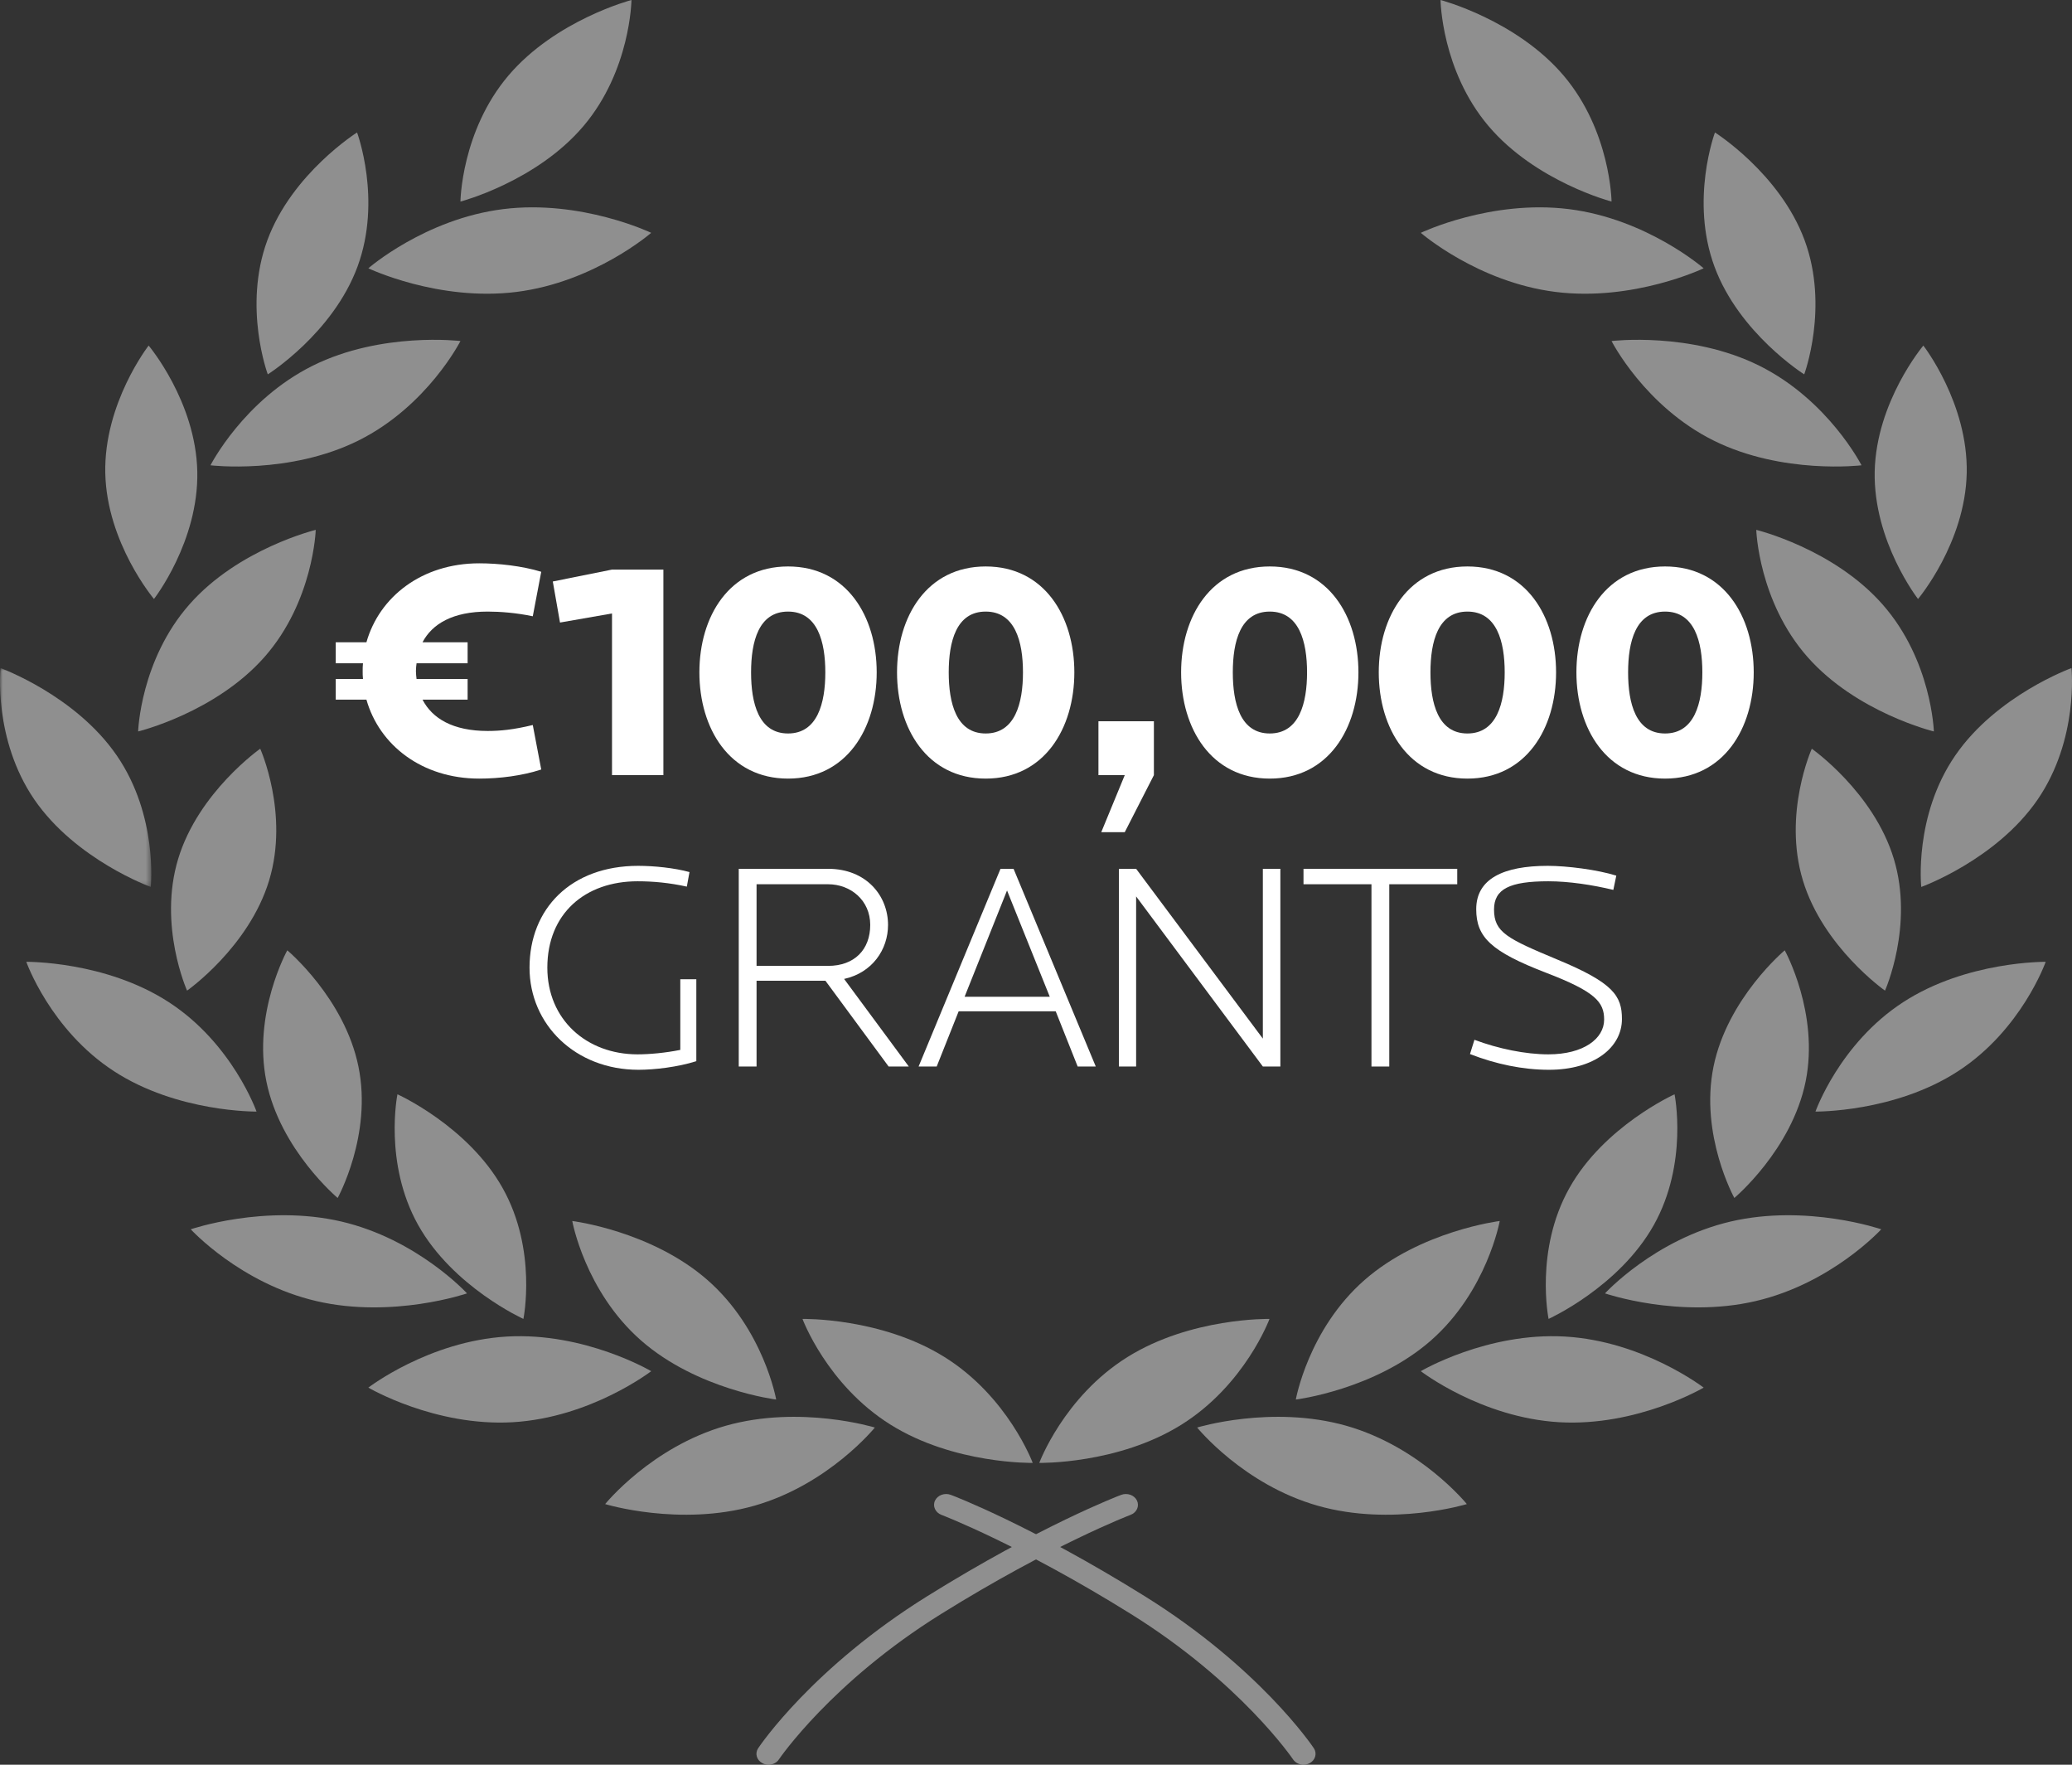 <?xml version="1.0" encoding="UTF-8"?>
<svg width="377px" height="321px" viewBox="0 0 377 321" version="1.1" xmlns="http://www.w3.org/2000/svg" xmlns:xlink="http://www.w3.org/1999/xlink">
    <rect x="0" y="0" width="377" height="321" fill="#333333" stroke="none"/>
    <title>Group 53</title>
    <defs>
        <polygon id="path-1" points="0 0 27.527 0 27.527 39.81 0 39.81"></polygon>
    </defs>
    <g id="Design" stroke="none" stroke-width="1" fill="none" fill-rule="evenodd">
        <g id="Home-page---LRP" transform="translate(-222, -1166)">
            <g id="Group-53" transform="translate(222, 1166)">
                <g id="Grants" transform="translate(96.348, 157.496)" fill="#FFFFFF" fill-rule="nonzero">
                    <path d="M30.348,35.532 L30.348,20.628 L27.432,20.628 L27.432,33.48 C24.732,34.02 21.87,34.29 19.656,34.29 C10.368,34.29 3.24,27.972 3.24,18.522 C3.24,8.694 10.098,2.808 19.656,2.808 C22.464,2.808 25.434,3.078 28.62,3.78 L29.106,1.134 C26.352,0.378 22.68,0 19.764,0 C7.56,0 0,7.776 0,18.522 C0,28.89 8.37,37.098 19.818,37.098 C22.734,37.098 26.946,36.612 30.348,35.532 Z" id="Path"></path>
                    <path d="M69.01,36.504 L57.238,20.574 C62.368,19.44 65.23,15.228 65.23,10.746 C65.23,5.454 61.288,0.54 54.322,0.54 L38.068,0.54 L38.068,36.504 L41.308,36.504 L41.308,20.898 L53.836,20.898 L65.338,36.504 L69.01,36.504 Z M61.99,10.746 C61.99,15.228 59.128,18.198 54.322,18.198 L41.308,18.198 L41.308,3.348 L54.322,3.348 C58.426,3.348 61.99,6.264 61.99,10.746 Z" id="Shape"></path>
                    <path d="M103.028,36.504 L88.07,0.54 L85.694,0.54 L70.79,36.504 L74.084,36.504 L78.08,26.46 L95.738,26.46 L99.734,36.504 L103.028,36.504 Z M94.658,23.814 L79.16,23.814 L86.882,4.482 L94.658,23.814 Z" id="Shape"></path>
                    <polygon id="Path" points="136.614 36.504 136.614 0.54 133.428 0.54 133.428 31.428 110.37 0.54 107.238 0.54 107.238 36.504 110.37 36.504 110.37 5.562 133.428 36.504"></polygon>
                    <polygon id="Path" points="168.796 3.348 168.796 0.54 140.824 0.54 140.824 3.348 153.19 3.348 153.19 36.504 156.43 36.504 156.43 3.348"></polygon>
                    <path d="M198.764,27.864 C198.764,23.652 197.198,21.276 187.046,17.064 C177.866,13.23 175.49,12.096 175.49,7.938 C175.49,4.212 178.352,2.808 185.372,2.808 C189.098,2.808 193.364,3.456 197.198,4.374 L197.738,1.782 C194.282,0.702 188.774,0 185.264,0 C177.164,0 172.25,2.376 172.25,7.884 C172.25,13.014 175.004,15.606 184.94,19.44 C193.958,22.896 195.524,24.786 195.524,27.972 C195.524,31.428 191.798,34.29 185.372,34.29 C181.214,34.29 176.246,33.264 171.926,31.644 L171.116,34.236 C175.814,36.072 180.728,37.098 185.48,37.098 C193.796,37.098 198.764,32.994 198.764,27.864 Z" id="Path"></path>
                </g>
                <g id="€100,000-copy" transform="translate(61.086, 102.468)" fill="#FFFFFF" fill-rule="nonzero">
                    <path d="M37.392,37.506 L35.853,29.412 C32.319,30.267 29.925,30.495 27.645,30.495 C21.318,30.495 17.556,28.215 15.789,24.795 L23.997,24.795 L23.997,21.033 L14.706,21.033 C14.649,20.577 14.592,20.064 14.592,19.608 C14.592,19.095 14.649,18.639 14.706,18.183 L23.997,18.183 L23.997,14.364 L15.789,14.364 C17.556,11.001 21.318,8.778 27.645,8.778 C29.925,8.778 32.889,9.006 35.853,9.633 L37.392,1.539 C33.858,0.456 29.526,0 26.106,0 C15.675,0 7.923,6.099 5.586,14.364 L0,14.364 L0,18.183 L4.959,18.183 C4.902,18.639 4.902,19.152 4.902,19.608 C4.902,20.064 4.902,20.577 4.959,21.033 L0,21.033 L0,24.795 L5.586,24.795 C7.923,33.06 15.675,39.159 26.106,39.159 C29.811,39.159 33.915,38.646 37.392,37.506 Z" id="Path"></path>
                    <polygon id="Path" points="59.617 38.532 59.617 1.14 50.269 1.14 39.496 3.306 40.807 10.773 50.269 9.12 50.269 38.532"></polygon>
                    <path d="M98.429,19.836 C98.429,9.633 92.957,0.57 82.298,0.57 C71.639,0.57 66.167,9.633 66.167,19.836 C66.167,30.039 71.639,39.159 82.298,39.159 C92.957,39.159 98.429,30.039 98.429,19.836 Z M89.081,19.836 C89.081,25.422 87.656,30.951 82.298,30.951 C76.94,30.951 75.572,25.422 75.572,19.836 C75.572,14.25 76.94,8.778 82.298,8.778 C87.656,8.778 89.081,14.25 89.081,19.836 Z" id="Shape"></path>
                    <path d="M134.391,19.836 C134.391,9.633 128.919,0.57 118.26,0.57 C107.601,0.57 102.129,9.633 102.129,19.836 C102.129,30.039 107.601,39.159 118.26,39.159 C128.919,39.159 134.391,30.039 134.391,19.836 Z M125.043,19.836 C125.043,25.422 123.618,30.951 118.26,30.951 C112.902,30.951 111.534,25.422 111.534,19.836 C111.534,14.25 112.902,8.778 118.26,8.778 C123.618,8.778 125.043,14.25 125.043,19.836 Z" id="Shape"></path>
                    <polygon id="Path" points="148.864 38.532 148.864 28.728 138.775 28.728 138.775 38.532 143.563 38.532 139.288 48.906 143.563 48.906"></polygon>
                    <path d="M186.08,19.836 C186.08,9.633 180.608,0.57 169.949,0.57 C159.29,0.57 153.818,9.633 153.818,19.836 C153.818,30.039 159.29,39.159 169.949,39.159 C180.608,39.159 186.08,30.039 186.08,19.836 Z M176.732,19.836 C176.732,25.422 175.307,30.951 169.949,30.951 C164.591,30.951 163.223,25.422 163.223,19.836 C163.223,14.25 164.591,8.778 169.949,8.778 C175.307,8.778 176.732,14.25 176.732,19.836 Z" id="Shape"></path>
                    <path d="M222.042,19.836 C222.042,9.633 216.57,0.57 205.911,0.57 C195.252,0.57 189.78,9.633 189.78,19.836 C189.78,30.039 195.252,39.159 205.911,39.159 C216.57,39.159 222.042,30.039 222.042,19.836 Z M212.694,19.836 C212.694,25.422 211.269,30.951 205.911,30.951 C200.553,30.951 199.185,25.422 199.185,19.836 C199.185,14.25 200.553,8.778 205.911,8.778 C211.269,8.778 212.694,14.25 212.694,19.836 Z" id="Shape"></path>
                    <path d="M258.004,19.836 C258.004,9.633 252.532,0.57 241.873,0.57 C231.214,0.57 225.742,9.633 225.742,19.836 C225.742,30.039 231.214,39.159 241.873,39.159 C252.532,39.159 258.004,30.039 258.004,19.836 Z M248.656,19.836 C248.656,25.422 247.231,30.951 241.873,30.951 C236.515,30.951 235.147,25.422 235.147,19.836 C235.147,14.25 236.515,8.778 241.873,8.778 C247.231,8.778 248.656,14.25 248.656,19.836 Z" id="Shape"></path>
                </g>
                <g id="Group-10" opacity="0.45">
                    <g id="Group-70">
                        <path d="M106.171,22.922 C97.582,33.06 83.778,36.667 83.778,36.667 C83.778,36.667 83.917,23.863 92.514,13.737 C101.117,3.612 114.895,0 114.895,0 C114.895,0 114.742,12.807 106.171,22.922" id="Fill-1" fill="#FFFFFF"></path>
                        <path d="M93.965,53.103 C79.758,54.883 67.022,48.802 67.022,48.802 C67.022,48.802 77.332,39.818 91.542,38.04 C105.761,36.264 118.486,42.352 118.486,42.352 C118.486,42.352 108.174,51.321 93.965,53.103" id="Fill-3" fill="#FFFFFF"></path>
                        <path d="M65.225,80.129 C52.657,86.38 38.298,84.635 38.298,84.635 C38.298,84.635 44.332,72.778 56.887,66.527 C69.433,60.292 83.778,62.035 83.778,62.035 C83.778,62.035 77.762,73.886 65.225,80.129" id="Fill-5" fill="#FFFFFF"></path>
                        <path d="M48.127,119.505 C39.2,129.633 25.133,133.051 25.133,133.051 C25.133,133.051 25.539,120.066 34.472,109.936 C43.389,99.795 57.448,96.383 57.448,96.383 C57.448,96.383 57.044,109.38 48.127,119.505" id="Fill-7" fill="#FFFFFF"></path>
                        <path d="M48.973,160.135 C45.294,172.299 34.036,180.194 34.036,180.194 C34.036,180.194 28.743,168.38 32.413,156.241 C36.091,144.088 47.349,136.193 47.349,136.193 C47.349,136.193 52.639,147.986 48.973,160.135" id="Fill-9" fill="#FFFFFF"></path>
                        <path d="M65.224,194.035 C67.763,206.466 61.439,217.91 61.439,217.91 C61.439,217.91 51.011,209.182 48.475,196.746 C45.931,184.304 52.272,172.861 52.272,172.861 C52.272,172.861 62.703,181.581 65.224,194.035" id="Fill-11" fill="#FFFFFF"></path>
                        <path d="M91.464,216.124 C97.794,227.412 95.234,239.91 95.234,239.91 C95.234,239.91 82.419,234.123 76.085,222.831 C69.775,211.552 72.315,199.052 72.315,199.052 C72.315,199.052 85.148,204.829 91.464,216.124" id="Fill-13" fill="#FFFFFF"></path>
                        <path d="M128.721,232.832 C138.973,241.81 141.225,254.577 141.225,254.577 C141.225,254.577 126.901,252.816 116.652,243.843 C106.419,234.876 104.124,222.1 104.124,222.1 C104.124,222.1 118.47,223.865 128.721,232.832" id="Fill-15" fill="#FFFFFF"></path>
                        <path d="M35.898,85.771 C36.166,98.489 28.016,108.955 28.016,108.955 C28.016,108.955 19.428,98.782 19.156,86.054 C18.888,73.328 27.045,62.859 27.045,62.859 C27.045,62.859 35.629,73.03 35.898,85.771" id="Fill-17" fill="#FFFFFF"></path>
                        <g id="Group-21" transform="translate(0, 121.526)">
                            <mask id="mask-2" fill="white">
                                <use xlink:href="#path-1"></use>
                            </mask>
                            <g id="Clip-20"></g>
                            <path d="M21.261,15.923 C28.807,26.915 27.428,39.81 27.428,39.81 C27.428,39.81 13.81,34.902 6.256,23.921 C-1.285,12.911 0.1,0 0.1,0 C0.1,0 13.717,4.928 21.261,15.923" id="Fill-19" fill="#FFFFFF" mask="url(#mask-2)"></path>
                        </g>
                        <path d="M30.741,182.312 C42.311,189.831 46.676,202.195 46.676,202.195 C46.676,202.195 32.276,202.373 20.72,194.84 C9.153,187.321 4.787,174.957 4.787,174.957 C4.787,174.957 19.169,174.778 30.741,182.312" id="Fill-22" fill="#FFFFFF"></path>
                        <path d="M62.073,222.188 C75.956,225.421 84.975,235.267 84.975,235.267 C84.975,235.267 71.485,239.891 57.62,236.68 C43.722,233.469 34.708,223.608 34.708,223.608 C34.708,223.608 48.19,218.973 62.073,222.188" id="Fill-24" fill="#FFFFFF"></path>
                        <path d="M92.224,243.119 C106.424,242.296 118.486,249.417 118.486,249.417 C118.486,249.417 107.519,257.865 93.304,258.701 C79.105,259.525 67.022,252.408 67.022,252.408 C67.022,252.408 78.013,243.947 92.224,243.119" id="Fill-26" fill="#FFFFFF"></path>
                        <path d="M132.057,259.343 C145.613,255.511 159.178,259.668 159.178,259.668 C159.178,259.668 150.783,270.045 137.236,273.895 C123.693,277.742 110.108,273.593 110.108,273.593 C110.108,273.593 118.509,263.198 132.057,259.343" id="Fill-28" fill="#FFFFFF"></path>
                        <path d="M65.05,48.498 C60.563,60.653 48.723,68.097 48.723,68.097 C48.723,68.097 44.171,55.842 48.644,43.703 C53.136,31.543 64.967,24.096 64.967,24.096 C64.967,24.096 69.536,36.354 65.05,48.498" id="Fill-30" fill="#FFFFFF"></path>
                        <path d="M171.881,246.862 C160.303,239.624 146.013,239.912 146.013,239.912 C146.013,239.912 150.454,251.912 162.037,259.148 C173.599,266.379 187.902,266.1 187.902,266.1 C187.902,266.1 183.449,254.092 171.881,246.862" id="Fill-32" fill="#FFFFFF"></path>
                        <path d="M270.831,22.922 C279.424,33.06 293.222,36.667 293.222,36.667 C293.222,36.667 293.083,23.863 284.491,13.737 C275.885,3.612 262.105,0 262.105,0 C262.105,0 262.259,12.807 270.831,22.922" id="Fill-34" fill="#FFFFFF"></path>
                        <path d="M283.039,53.103 C297.255,54.883 309.978,48.802 309.978,48.802 C309.978,48.802 299.673,39.818 285.471,38.04 C271.247,36.264 258.514,42.352 258.514,42.352 C258.514,42.352 268.831,51.321 283.039,53.103" id="Fill-36" fill="#FFFFFF"></path>
                        <path d="M311.78,80.129 C324.349,86.38 338.702,84.635 338.702,84.635 C338.702,84.635 332.671,72.778 320.115,66.527 C307.566,60.292 293.222,62.035 293.222,62.035 C293.222,62.035 299.235,73.886 311.78,80.129" id="Fill-38" fill="#FFFFFF"></path>
                        <path d="M328.874,119.505 C337.803,129.633 351.867,133.051 351.867,133.051 C351.867,133.051 351.464,120.066 342.523,109.936 C333.607,99.795 319.552,96.383 319.552,96.383 C319.552,96.383 319.95,109.38 328.874,119.505" id="Fill-40" fill="#FFFFFF"></path>
                        <path d="M328.031,160.135 C331.71,172.299 342.975,180.194 342.975,180.194 C342.975,180.194 348.253,168.38 344.587,156.241 C340.915,144.088 329.655,136.193 329.655,136.193 C329.655,136.193 324.356,147.986 328.031,160.135" id="Fill-42" fill="#FFFFFF"></path>
                        <path d="M311.77,194.035 C309.246,206.466 315.562,217.91 315.562,217.91 C315.562,217.91 325.986,209.182 328.529,196.746 C331.061,184.304 324.732,172.861 324.732,172.861 C324.732,172.861 314.304,181.581 311.77,194.035" id="Fill-44" fill="#FFFFFF"></path>
                        <path d="M285.538,216.124 C279.209,227.412 281.764,239.91 281.764,239.91 C281.764,239.91 294.582,234.123 300.911,222.831 C307.227,211.552 304.685,199.052 304.685,199.052 C304.685,199.052 291.853,204.829 285.538,216.124" id="Fill-46" fill="#FFFFFF"></path>
                        <path d="M248.279,232.832 C238.032,241.81 235.775,254.577 235.775,254.577 C235.775,254.577 250.104,252.816 260.346,243.843 C270.576,234.876 272.876,222.1 272.876,222.1 C272.876,222.1 258.521,223.865 248.279,232.832" id="Fill-48" fill="#FFFFFF"></path>
                        <path d="M341.101,85.771 C340.839,98.489 348.984,108.955 348.984,108.955 C348.984,108.955 357.574,98.782 357.844,86.054 C358.111,73.328 349.95,62.859 349.95,62.859 C349.95,62.859 341.38,73.03 341.101,85.771" id="Fill-50" fill="#FFFFFF"></path>
                        <path d="M355.74,137.45 C348.194,148.441 349.572,161.337 349.572,161.337 C349.572,161.337 363.191,156.428 370.741,145.447 C378.283,134.437 376.9,121.526 376.9,121.526 C376.9,121.526 363.278,126.454 355.74,137.45" id="Fill-52" fill="#FFFFFF"></path>
                        <path d="M346.255,182.312 C334.689,189.831 330.324,202.195 330.324,202.195 C330.324,202.195 344.721,202.373 356.286,194.84 C367.848,187.321 372.213,174.957 372.213,174.957 C372.213,174.957 357.831,174.778 346.255,182.312" id="Fill-54" fill="#FFFFFF"></path>
                        <path d="M314.927,222.188 C301.044,225.421 292.025,235.267 292.025,235.267 C292.025,235.267 305.52,239.891 319.381,236.68 C333.282,233.469 342.292,223.608 342.292,223.608 C342.292,223.608 328.814,218.973 314.927,222.188" id="Fill-56" fill="#FFFFFF"></path>
                        <path d="M284.773,243.119 C270.569,242.296 258.514,249.417 258.514,249.417 C258.514,249.417 269.477,257.865 283.693,258.701 C297.893,259.525 309.978,252.408 309.978,252.408 C309.978,252.408 298.986,243.947 284.773,243.119" id="Fill-58" fill="#FFFFFF"></path>
                        <path d="M244.948,259.343 C231.386,255.511 217.822,259.668 217.822,259.668 C217.822,259.668 226.214,270.045 239.771,273.895 C253.307,277.742 266.892,273.593 266.892,273.593 C266.892,273.593 258.497,263.198 244.948,259.343" id="Fill-60" fill="#FFFFFF"></path>
                        <path d="M311.948,48.498 C316.434,60.653 328.277,68.097 328.277,68.097 C328.277,68.097 332.834,55.842 328.35,43.703 C323.858,31.543 312.035,24.096 312.035,24.096 C312.035,24.096 307.465,36.354 311.948,48.498" id="Fill-62" fill="#FFFFFF"></path>
                        <path d="M205.117,246.862 C216.694,239.624 230.987,239.912 230.987,239.912 C230.987,239.912 226.546,251.912 214.958,259.148 C203.399,266.379 189.098,266.1 189.098,266.1 C189.098,266.1 193.547,254.092 205.117,246.862" id="Fill-64" fill="#FFFFFF"></path>
                        <path d="M139.833,321 C139.44,321 139.049,320.905 138.702,320.714 C137.664,320.155 137.323,318.941 137.948,318.001 C138.348,317.407 147.94,303.276 168.713,290.347 C189.274,277.544 203.408,272.133 204.003,271.915 C205.113,271.494 206.414,271.965 206.879,272.966 C207.347,273.967 206.828,275.132 205.704,275.553 C205.557,275.607 191.367,281.046 171.214,293.593 C151.273,306.007 141.81,319.907 141.715,320.044 C141.305,320.657 140.576,321 139.833,321" id="Fill-66" fill="#FFFFFF"></path>
                        <path d="M237.161,321 C236.424,321 235.696,320.658 235.279,320.045 C235.193,319.908 225.722,306.009 205.783,293.594 C185.637,281.045 171.441,275.608 171.297,275.554 C170.182,275.131 169.648,273.967 170.123,272.966 C170.595,271.964 171.888,271.493 173.002,271.916 C173.6,272.132 187.729,277.545 208.288,290.348 C229.059,303.277 238.65,317.407 239.055,318.001 C239.675,318.941 239.335,320.156 238.303,320.716 C237.945,320.905 237.561,321 237.161,321" id="Fill-68" fill="#FFFFFF"></path>
                    </g>
                </g>
            </g>
        </g>
    </g>
</svg>
